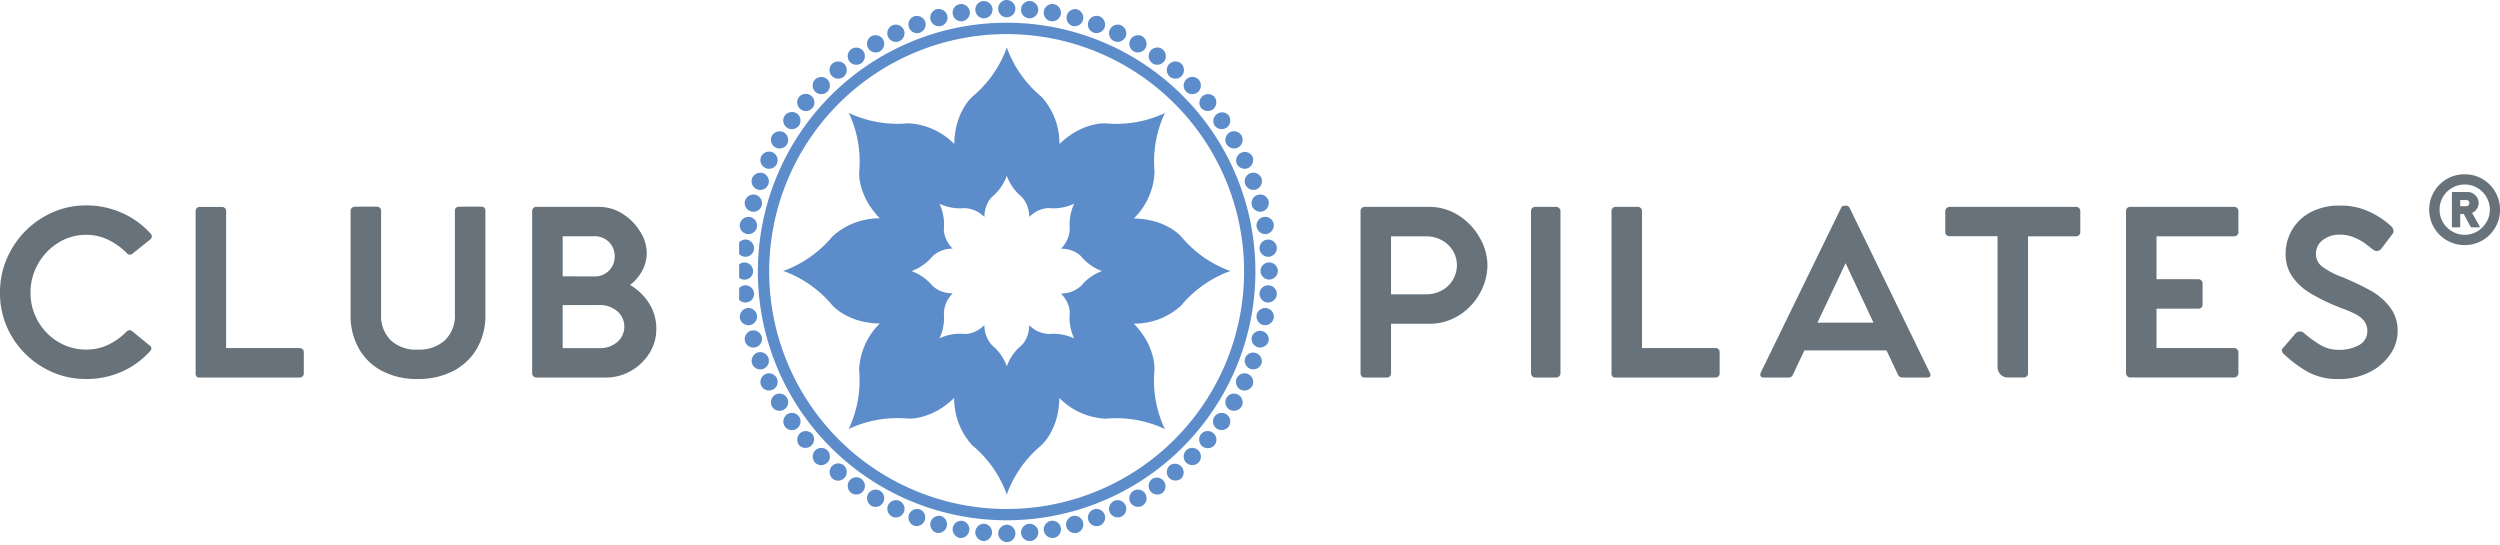 <svg xmlns="http://www.w3.org/2000/svg" xmlns:xlink="http://www.w3.org/1999/xlink" width="230.132" height="50.165" viewBox="0 0 230.132 50.165">
  <defs>
    <clipPath id="clip-path">
      <rect id="Rectangle_2" data-name="Rectangle 2" width="50.165" height="50.165" fill="#5c8cc9"/>
    </clipPath>
  </defs>
  <g id="Group_3" data-name="Group 3" transform="translate(0)">
    <g id="Group_2" data-name="Group 2" transform="translate(68.039)">
      <g id="Group_1" data-name="Group 1" transform="translate(0)" clip-path="url(#clip-path)">
        <path id="Path_1" data-name="Path 1" d="M439.365,1.595a.794.794,0,0,1-.785-.8.8.8,0,0,1,.783-.8.822.822,0,0,1,.8.8.811.811,0,0,1-.8.8" transform="translate(-414.734 0.001)" fill="#5c8cc9"/>
        <path id="Path_2" data-name="Path 2" d="M401.217,3.279a.794.794,0,0,1-.851-.726.8.8,0,0,1,.711-.863.821.821,0,0,1,.871.724.811.811,0,0,1-.731.865" transform="translate(-378.621 -1.594)" fill="#5c8cc9"/>
        <path id="Path_3" data-name="Path 3" d="M363.362,8.285a.794.794,0,0,1-.911-.649.8.8,0,0,1,.633-.922.822.822,0,0,1,.931.645.811.811,0,0,1-.653.926" transform="translate(-342.787 -6.333)" fill="#5c8cc9"/>
        <path id="Path_4" data-name="Path 4" d="M326.089,16.578a.794.794,0,0,1-.964-.567.8.8,0,0,1,.55-.974.822.822,0,0,1,.984.562.811.811,0,0,1-.57.979" transform="translate(-307.503 -14.185)" fill="#5c8cc9"/>
        <path id="Path_5" data-name="Path 5" d="M289.679,28.09a.794.794,0,0,1-1.01-.481.8.8,0,0,1,.463-1.018.822.822,0,0,1,1.029.474.811.811,0,0,1-.482,1.025" transform="translate(-273.036 -25.084)" fill="#5c8cc9"/>
        <path id="Path_6" data-name="Path 6" d="M254.408,42.732a.794.794,0,0,1-1.048-.391.8.8,0,0,1,.373-1.054.821.821,0,0,1,1.066.382.811.811,0,0,1-.391,1.063" transform="translate(-239.646 -38.945)" fill="#5c8cc9"/>
        <path id="Path_7" data-name="Path 7" d="M220.542,60.39a.794.794,0,0,1-1.078-.3.8.8,0,0,1,.279-1.083.822.822,0,0,1,1.1.288.811.811,0,0,1-.3,1.093" transform="translate(-207.588 -55.662)" fill="#5c8cc9"/>
        <path id="Path_8" data-name="Path 8" d="M188.338,80.928a.794.794,0,0,1-1.1-.2.8.8,0,0,1,.184-1.1.821.821,0,0,1,1.116.191.811.811,0,0,1-.2,1.115" transform="translate(-177.101 -75.104)" fill="#5c8cc9"/>
        <path id="Path_9" data-name="Path 9" d="M158.039,104.185a.794.794,0,0,1-1.114-.107.8.8,0,0,1,.087-1.115.821.821,0,0,1,1.129.093.811.811,0,0,1-.1,1.128" transform="translate(-148.418 -97.121)" fill="#5c8cc9"/>
        <path id="Path_10" data-name="Path 10" d="M129.877,129.988a.794.794,0,0,1-1.119-.009.8.8,0,0,1-.01-1.118.822.822,0,0,1,1.133-.005.811.811,0,0,1,0,1.133" transform="translate(-121.758 -121.546)" fill="#5c8cc9"/>
        <path id="Path_11" data-name="Path 11" d="M104.067,158.135a.794.794,0,0,1-1.115.088.8.8,0,0,1-.108-1.113.821.821,0,0,1,1.128-.1.811.811,0,0,1,.1,1.129" transform="translate(-97.324 -148.19)" fill="#5c8cc9"/>
        <path id="Path_12" data-name="Path 12" d="M80.8,188.414a.794.794,0,0,1-1.1.185.8.8,0,0,1-.2-1.1.821.821,0,0,1,1.115-.2.811.811,0,0,1,.193,1.116" transform="translate(-75.301 -176.853)" fill="#5c8cc9"/>
        <path id="Path_13" data-name="Path 13" d="M60.269,220.6a.794.794,0,0,1-1.083.281.8.8,0,0,1-.3-1.077.822.822,0,0,1,1.093-.3.811.811,0,0,1,.29,1.1" transform="translate(-55.86 -207.318)" fill="#5c8cc9"/>
        <path id="Path_14" data-name="Path 14" d="M42.62,254.443a.794.794,0,0,1-1.054.374.8.8,0,0,1-.392-1.047.822.822,0,0,1,1.063-.393.811.811,0,0,1,.384,1.066" transform="translate(-39.151 -239.355)" fill="#5c8cc9"/>
        <path id="Path_15" data-name="Path 15" d="M27.992,289.694a.794.794,0,0,1-1.018.464.8.8,0,0,1-.482-1.009.821.821,0,0,1,1.024-.484.811.811,0,0,1,.475,1.028" transform="translate(-25.302 -272.724)" fill="#5c8cc9"/>
        <path id="Path_16" data-name="Path 16" d="M16.5,326.086a.794.794,0,0,1-.973.551.8.8,0,0,1-.568-.963.821.821,0,0,1,.978-.571.811.811,0,0,1,.563.983" transform="translate(-14.421 -307.173)" fill="#5c8cc9"/>
        <path id="Path_17" data-name="Path 17" d="M8.231,363.345a.794.794,0,0,1-.922.634.8.8,0,0,1-.65-.91.821.821,0,0,1,.925-.654.811.811,0,0,1,.647.93" transform="translate(-6.593 -342.442)" fill="#5c8cc9"/>
        <path id="Path_18" data-name="Path 18" d="M3.25,401.189a.794.794,0,0,1-.863.712.8.8,0,0,1-.727-.85.821.821,0,0,1,.864-.732.811.811,0,0,1,.725.87" transform="translate(-1.877 -378.267)" fill="#5c8cc9"/>
        <path id="Path_19" data-name="Path 19" d="M1.6,439.333a.794.794,0,0,1-.8.785.8.8,0,0,1-.8-.783.821.821,0,0,1,.8-.8.811.811,0,0,1,.8.8" transform="translate(-0.311 -414.375)" fill="#5c8cc9"/>
        <path id="Path_20" data-name="Path 20" d="M3.279,477.482a.794.794,0,0,1-.726.851.8.8,0,0,1-.863-.711.821.821,0,0,1,.724-.871.811.811,0,0,1,.865.731" transform="translate(-1.905 -450.488)" fill="#5c8cc9"/>
        <path id="Path_21" data-name="Path 21" d="M8.286,515.345a.794.794,0,0,1-.649.911.8.8,0,0,1-.922-.633.822.822,0,0,1,.645-.931.811.811,0,0,1,.926.653" transform="translate(-6.645 -486.331)" fill="#5c8cc9"/>
        <path id="Path_22" data-name="Path 22" d="M16.578,552.633a.794.794,0,0,1-.567.964.8.8,0,0,1-.974-.55.822.822,0,0,1,.562-.984.812.812,0,0,1,.979.57" transform="translate(-14.496 -521.63)" fill="#5c8cc9"/>
        <path id="Path_23" data-name="Path 23" d="M28.09,589.061a.794.794,0,0,1-.481,1.01.8.8,0,0,1-1.018-.463.821.821,0,0,1,.474-1.029.811.811,0,0,1,1.025.482" transform="translate(-25.394 -556.116)" fill="#5c8cc9"/>
        <path id="Path_24" data-name="Path 24" d="M42.732,624.352a.794.794,0,0,1-.391,1.048.8.8,0,0,1-1.054-.373.821.821,0,0,1,.382-1.066.811.811,0,0,1,1.063.391" transform="translate(-39.256 -589.525)" fill="#5c8cc9"/>
        <path id="Path_25" data-name="Path 25" d="M60.39,658.235a.794.794,0,0,1-.3,1.078.8.8,0,0,1-1.083-.279.822.822,0,0,1,.288-1.1.811.811,0,0,1,1.093.3" transform="translate(-55.973 -621.601)" fill="#5c8cc9"/>
        <path id="Path_26" data-name="Path 26" d="M80.928,690.449a.794.794,0,0,1-.2,1.1.8.8,0,0,1-1.1-.184.822.822,0,0,1,.191-1.117.811.811,0,0,1,1.115.2" transform="translate(-75.415 -652.097)" fill="#5c8cc9"/>
        <path id="Path_27" data-name="Path 27" d="M104.186,720.75a.8.8,0,0,1-1.221,1.026.821.821,0,0,1,.093-1.129.811.811,0,0,1,1.128.1" transform="translate(-97.433 -680.783)" fill="#5c8cc9"/>
        <path id="Path_28" data-name="Path 28" d="M129.988,748.905a.794.794,0,0,1-.009,1.119.8.8,0,0,1-1.118.01.822.822,0,0,1-.005-1.133.811.811,0,0,1,1.133,0" transform="translate(-121.857 -707.436)" fill="#5c8cc9"/>
        <path id="Path_29" data-name="Path 29" d="M158.135,774.7a.794.794,0,0,1,.088,1.115.8.8,0,0,1-1.113.108.822.822,0,0,1-.1-1.128.811.811,0,0,1,1.129-.1" transform="translate(-148.501 -731.854)" fill="#5c8cc9"/>
        <path id="Path_30" data-name="Path 30" d="M188.415,797.937a.794.794,0,0,1,.185,1.1.8.8,0,0,1-1.1.2.821.821,0,0,1-.2-1.115.811.811,0,0,1,1.116-.193" transform="translate(-177.165 -753.852)" fill="#5c8cc9"/>
        <path id="Path_31" data-name="Path 31" d="M220.6,818.441a.794.794,0,0,1,.281,1.083.8.8,0,0,1-1.077.3.822.822,0,0,1-.3-1.093.811.811,0,0,1,1.1-.29" transform="translate(-207.629 -773.262)" fill="#5c8cc9"/>
        <path id="Path_32" data-name="Path 32" d="M254.443,836.056a.794.794,0,0,1,.374,1.054.8.8,0,0,1-1.047.392.822.822,0,0,1-.393-1.063.811.811,0,0,1,1.066-.384" transform="translate(-239.666 -789.936)" fill="#5c8cc9"/>
        <path id="Path_33" data-name="Path 33" d="M289.694,850.649a.8.8,0,0,1-.544,1.5.821.821,0,0,1-.484-1.024.812.812,0,0,1,1.028-.476" transform="translate(-273.035 -803.75)" fill="#5c8cc9"/>
        <path id="Path_34" data-name="Path 34" d="M326.087,862.111a.8.8,0,0,1-.412,1.541.821.821,0,0,1-.571-.978.812.812,0,0,1,.983-.563" transform="translate(-307.485 -814.601)" fill="#5c8cc9"/>
        <path id="Path_35" data-name="Path 35" d="M363.345,870.356a.8.8,0,0,1-.276,1.571.821.821,0,0,1-.654-.925.811.811,0,0,1,.93-.647" transform="translate(-342.753 -822.405)" fill="#5c8cc9"/>
        <path id="Path_36" data-name="Path 36" d="M401.189,875.324a.8.8,0,0,1-.138,1.589.821.821,0,0,1-.732-.864.811.811,0,0,1,.87-.725" transform="translate(-378.578 -827.108)" fill="#5c8cc9"/>
        <path id="Path_37" data-name="Path 37" d="M439.333,876.974a.794.794,0,0,1,.785.8.8.8,0,0,1-.783.8.822.822,0,0,1-.8-.8.811.811,0,0,1,.8-.8" transform="translate(-414.686 -828.67)" fill="#5c8cc9"/>
        <path id="Path_38" data-name="Path 38" d="M477.483,875.3a.794.794,0,0,1,.851.726.8.8,0,0,1-.711.863.821.821,0,0,1-.871-.724.811.811,0,0,1,.731-.865" transform="translate(-450.8 -827.082)" fill="#5c8cc9"/>
        <path id="Path_39" data-name="Path 39" d="M515.345,870.3a.794.794,0,0,1,.911.649.8.8,0,0,1-.633.922.822.822,0,0,1-.931-.645.812.812,0,0,1,.653-.926" transform="translate(-486.642 -822.356)" fill="#5c8cc9"/>
        <path id="Path_40" data-name="Path 40" d="M552.633,862.037a.794.794,0,0,1,.964.567.8.8,0,0,1-.55.974.822.822,0,0,1-.984-.562.812.812,0,0,1,.57-.979" transform="translate(-521.941 -814.531)" fill="#5c8cc9"/>
        <path id="Path_41" data-name="Path 41" d="M589.061,850.558a.794.794,0,0,1,1.01.481.8.8,0,0,1-.463,1.018.821.821,0,0,1-1.029-.474.811.811,0,0,1,.482-1.025" transform="translate(-556.427 -803.665)" fill="#5c8cc9"/>
        <path id="Path_42" data-name="Path 42" d="M624.352,835.952a.8.8,0,0,1,1.048.391.8.8,0,0,1-.373,1.054.821.821,0,0,1-1.066-.382.811.811,0,0,1,.391-1.063" transform="translate(-589.836 -789.84)" fill="#5c8cc9"/>
        <path id="Path_43" data-name="Path 43" d="M658.234,818.329a.794.794,0,0,1,1.078.3.8.8,0,0,1-.279,1.083.821.821,0,0,1-1.1-.288.811.811,0,0,1,.3-1.093" transform="translate(-621.911 -773.158)" fill="#5c8cc9"/>
        <path id="Path_44" data-name="Path 44" d="M690.449,797.825a.8.8,0,0,1,.916,1.306.822.822,0,0,1-1.117-.191.811.811,0,0,1,.2-1.115" transform="translate(-652.408 -753.749)" fill="#5c8cc9"/>
        <path id="Path_45" data-name="Path 45" d="M720.75,774.593a.8.8,0,0,1,1.026,1.221.821.821,0,0,1-1.129-.093.811.811,0,0,1,.1-1.128" transform="translate(-681.094 -731.758)" fill="#5c8cc9"/>
        <path id="Path_46" data-name="Path 46" d="M748.905,748.809a.794.794,0,0,1,1.119.009.8.8,0,0,1,.01,1.118.822.822,0,0,1-1.133.005.811.811,0,0,1,0-1.133" transform="translate(-707.747 -707.351)" fill="#5c8cc9"/>
        <path id="Path_47" data-name="Path 47" d="M774.7,720.667a.794.794,0,0,1,1.115-.089.8.8,0,0,1,.108,1.113.822.822,0,0,1-1.128.1.811.811,0,0,1-.1-1.129" transform="translate(-732.165 -680.712)" fill="#5c8cc9"/>
        <path id="Path_48" data-name="Path 48" d="M797.937,690.383a.794.794,0,0,1,1.1-.185.8.8,0,0,1,.2,1.1.821.821,0,0,1-1.115.2.811.811,0,0,1-.193-1.116" transform="translate(-754.163 -652.045)" fill="#5c8cc9"/>
        <path id="Path_49" data-name="Path 49" d="M818.441,658.188a.794.794,0,0,1,1.083-.281.8.8,0,0,1,.3,1.077.822.822,0,0,1-1.093.3.812.812,0,0,1-.29-1.1" transform="translate(-773.573 -621.568)" fill="#5c8cc9"/>
        <path id="Path_50" data-name="Path 50" d="M836.056,624.325a.794.794,0,0,1,1.054-.374A.8.8,0,0,1,837.5,625a.821.821,0,0,1-1.063.393.811.811,0,0,1-.384-1.066" transform="translate(-790.247 -589.512)" fill="#5c8cc9"/>
        <path id="Path_51" data-name="Path 51" d="M850.649,589.052a.8.8,0,0,1,1.5.544.821.821,0,0,1-1.024.484.811.811,0,0,1-.476-1.028" transform="translate(-804.061 -556.122)" fill="#5c8cc9"/>
        <path id="Path_52" data-name="Path 52" d="M862.111,552.639a.8.8,0,0,1,1.541.412.821.821,0,0,1-.978.571.811.811,0,0,1-.563-.983" transform="translate(-814.912 -521.653)" fill="#5c8cc9"/>
        <path id="Path_53" data-name="Path 53" d="M870.356,515.365a.8.8,0,0,1,.922-.634.8.8,0,0,1,.65.91.822.822,0,0,1-.925.654.811.811,0,0,1-.647-.93" transform="translate(-822.716 -486.367)" fill="#5c8cc9"/>
        <path id="Path_54" data-name="Path 54" d="M875.324,477.51a.794.794,0,0,1,.863-.712.8.8,0,0,1,.727.85.821.821,0,0,1-.864.732.811.811,0,0,1-.725-.87" transform="translate(-827.419 -450.533)" fill="#5c8cc9"/>
        <path id="Path_55" data-name="Path 55" d="M876.975,439.365a.794.794,0,0,1,.8-.785.8.8,0,0,1,.8.783.821.821,0,0,1-.8.8.811.811,0,0,1-.8-.8" transform="translate(-828.982 -414.423)" fill="#5c8cc9"/>
        <path id="Path_56" data-name="Path 56" d="M875.3,401.216a.794.794,0,0,1,.726-.851.8.8,0,0,1,.863.711.821.821,0,0,1-.724.871.811.811,0,0,1-.865-.731" transform="translate(-827.393 -378.309)" fill="#5c8cc9"/>
        <path id="Path_57" data-name="Path 57" d="M870.305,363.362a.794.794,0,0,1,.649-.911.8.8,0,0,1,.922.633.822.822,0,0,1-.645.931.811.811,0,0,1-.926-.653" transform="translate(-822.668 -342.476)" fill="#5c8cc9"/>
        <path id="Path_58" data-name="Path 58" d="M862.037,326.089a.794.794,0,0,1,.567-.964.8.8,0,0,1,.973.55.821.821,0,0,1-.562.984.811.811,0,0,1-.979-.57" transform="translate(-814.842 -307.192)" fill="#5c8cc9"/>
        <path id="Path_59" data-name="Path 59" d="M850.558,289.679a.794.794,0,0,1,.481-1.01.8.8,0,0,1,1.018.463.822.822,0,0,1-.474,1.029.812.812,0,0,1-1.025-.482" transform="translate(-803.976 -272.725)" fill="#5c8cc9"/>
        <path id="Path_60" data-name="Path 60" d="M835.952,254.408a.8.8,0,0,1,1.446-.675.821.821,0,0,1-.382,1.066.811.811,0,0,1-1.063-.391" transform="translate(-790.151 -239.335)" fill="#5c8cc9"/>
        <path id="Path_61" data-name="Path 61" d="M818.331,220.542a.794.794,0,0,1,.3-1.078.8.8,0,0,1,1.083.279.821.821,0,0,1-.288,1.1.811.811,0,0,1-1.093-.3" transform="translate(-773.471 -207.277)" fill="#5c8cc9"/>
        <path id="Path_62" data-name="Path 62" d="M797.825,188.338a.8.8,0,0,1,1.306-.916.822.822,0,0,1-.191,1.116.811.811,0,0,1-1.115-.2" transform="translate(-754.06 -176.79)" fill="#5c8cc9"/>
        <path id="Path_63" data-name="Path 63" d="M774.593,158.04a.8.8,0,0,1,1.221-1.027.821.821,0,0,1-.093,1.129.811.811,0,0,1-1.128-.1" transform="translate(-732.069 -148.108)" fill="#5c8cc9"/>
        <path id="Path_64" data-name="Path 64" d="M748.809,129.877a.794.794,0,0,1,.009-1.119.8.8,0,0,1,1.118-.01.822.822,0,0,1,.005,1.133.811.811,0,0,1-1.133,0" transform="translate(-707.661 -121.447)" fill="#5c8cc9"/>
        <path id="Path_65" data-name="Path 65" d="M720.667,104.066a.794.794,0,0,1-.089-1.115.8.8,0,0,1,1.113-.108.822.822,0,0,1,.1,1.128.811.811,0,0,1-1.129.1" transform="translate(-681.023 -97.012)" fill="#5c8cc9"/>
        <path id="Path_66" data-name="Path 66" d="M690.385,80.8a.794.794,0,0,1-.185-1.1.8.8,0,0,1,1.1-.2.821.821,0,0,1,.2,1.115.811.811,0,0,1-1.116.193" transform="translate(-652.357 -74.99)" fill="#5c8cc9"/>
        <path id="Path_67" data-name="Path 67" d="M658.188,60.269a.794.794,0,0,1-.281-1.083.8.8,0,0,1,1.077-.3.822.822,0,0,1,.3,1.093.811.811,0,0,1-1.1.29" transform="translate(-621.879 -55.549)" fill="#5c8cc9"/>
        <path id="Path_68" data-name="Path 68" d="M624.325,42.62a.794.794,0,0,1-.374-1.054A.8.8,0,0,1,625,41.173a.821.821,0,0,1,.393,1.063.811.811,0,0,1-1.066.384" transform="translate(-589.823 -38.84)" fill="#5c8cc9"/>
        <path id="Path_69" data-name="Path 69" d="M589.052,27.992a.794.794,0,0,1-.465-1.018.8.8,0,0,1,1.009-.482.821.821,0,0,1,.484,1.024.811.811,0,0,1-1.028.475" transform="translate(-556.433 -24.991)" fill="#5c8cc9"/>
        <path id="Path_70" data-name="Path 70" d="M552.64,16.5a.8.8,0,0,1,.412-1.541.822.822,0,0,1,.571.978.811.811,0,0,1-.983.563" transform="translate(-521.965 -14.11)" fill="#5c8cc9"/>
        <path id="Path_71" data-name="Path 71" d="M515.365,8.231a.794.794,0,0,1-.634-.922.8.8,0,0,1,.91-.65.822.822,0,0,1,.654.925.811.811,0,0,1-.93.647" transform="translate(-486.678 -6.282)" fill="#5c8cc9"/>
        <path id="Path_72" data-name="Path 72" d="M477.51,3.25a.794.794,0,0,1-.712-.863.8.8,0,0,1,.85-.727.822.822,0,0,1,.732.864.811.811,0,0,1-.87.725" transform="translate(-450.844 -1.566)" fill="#5c8cc9"/>
        <path id="Path_73" data-name="Path 73" d="M59.8,37.982a22.9,22.9,0,1,0,22.9,22.9,22.9,22.9,0,0,0-22.9-22.9m0,44.762A21.858,21.858,0,1,1,81.658,60.886,21.858,21.858,0,0,1,59.8,82.744" transform="translate(-35.175 -35.89)" fill="#5c8cc9"/>
        <path id="Path_74" data-name="Path 74" d="M119.967,99.545a10.547,10.547,0,0,1-4.284-3.094q-.071-.072-.143-.14l0,0h0a4.726,4.726,0,0,0-.48-.393,6.175,6.175,0,0,0-2.506-1.006,7.276,7.276,0,0,0-1.22-.114,6.38,6.38,0,0,0,1.906-4.25,10.543,10.543,0,0,1,.841-5.216q.059-.126.124-.254-.129.065-.254.124a10.55,10.55,0,0,1-5.216.841c-.068,0-.134,0-.2,0h-.005a4.736,4.736,0,0,0-.617.062,6.177,6.177,0,0,0-2.483,1.06,7.25,7.25,0,0,0-.944.782,6.381,6.381,0,0,0-1.657-4.353,10.546,10.546,0,0,1-3.094-4.284q-.047-.131-.092-.267-.046.137-.092.267a10.547,10.547,0,0,1-3.094,4.284q-.072.071-.14.143l0,0h0a4.733,4.733,0,0,0-.393.48,6.176,6.176,0,0,0-1.006,2.506,7.254,7.254,0,0,0-.114,1.22,6.381,6.381,0,0,0-4.25-1.906,10.55,10.55,0,0,1-5.216-.841q-.126-.06-.254-.124c.043.086.084.17.124.254a10.543,10.543,0,0,1,.841,5.216c0,.067,0,.134,0,.2,0,0,0,0,0,0a0,0,0,0,0,0,0,4.731,4.731,0,0,0,.061.617,6.176,6.176,0,0,0,1.06,2.483,7.239,7.239,0,0,0,.782.944,6.379,6.379,0,0,0-4.353,1.657,10.547,10.547,0,0,1-4.284,3.093q-.131.047-.267.092c.091.03.18.061.267.092a10.546,10.546,0,0,1,4.284,3.094q.071.072.143.14l0,0h0a4.735,4.735,0,0,0,.48.393,6.176,6.176,0,0,0,2.506,1.006,7.273,7.273,0,0,0,1.22.114,6.379,6.379,0,0,0-1.906,4.25,10.546,10.546,0,0,1-.842,5.216c-.04.084-.081.168-.124.254q.129-.065.254-.124a10.55,10.55,0,0,1,5.216-.841c.068,0,.134,0,.2,0h.005a4.742,4.742,0,0,0,.617-.062,6.176,6.176,0,0,0,2.483-1.06,7.242,7.242,0,0,0,.944-.782,6.382,6.382,0,0,0,1.657,4.353,10.547,10.547,0,0,1,3.094,4.284q.047.131.092.267c.03-.091.061-.18.092-.267a10.546,10.546,0,0,1,3.094-4.284q.072-.071.14-.143l0,0h0a4.741,4.741,0,0,0,.393-.48,6.176,6.176,0,0,0,1.006-2.506,7.248,7.248,0,0,0,.114-1.22,6.381,6.381,0,0,0,4.25,1.906,10.55,10.55,0,0,1,5.216.841q.126.059.254.124c-.043-.086-.084-.17-.124-.254a10.544,10.544,0,0,1-.841-5.216q0-.1,0-.2s0,0,0,0v0a4.774,4.774,0,0,0-.062-.617,6.177,6.177,0,0,0-1.06-2.483,7.239,7.239,0,0,0-.782-.944,6.382,6.382,0,0,0,4.353-1.657,10.546,10.546,0,0,1,4.284-3.094q.131-.047.267-.092c-.091-.03-.18-.061-.267-.092m-11.664.132A4.5,4.5,0,0,0,106.478,101a2.72,2.72,0,0,1-1.856.706,3.091,3.091,0,0,1,.334.4,2.634,2.634,0,0,1,.452,1.059,2.006,2.006,0,0,1,.026.263h0v0c0,.028,0,.057,0,.086a4.5,4.5,0,0,0,.359,2.223c.017.036.034.072.053.108l-.108-.053a4.5,4.5,0,0,0-2.224-.359,2.721,2.721,0,0,1-1.811-.812,3.09,3.09,0,0,1-.049.52,2.635,2.635,0,0,1-.429,1.068,2.041,2.041,0,0,1-.167.2h0c-.019.021-.039.041-.06.061a4.5,4.5,0,0,0-1.319,1.826c-.013.037-.026.075-.039.114q-.019-.058-.039-.114a4.5,4.5,0,0,0-1.319-1.826,2.72,2.72,0,0,1-.706-1.855,3.1,3.1,0,0,1-.4.333,2.631,2.631,0,0,1-1.059.452,2.043,2.043,0,0,1-.263.026h-.088a4.5,4.5,0,0,0-2.223.359l-.109.053c.019-.037.036-.073.053-.108a4.493,4.493,0,0,0,.359-2.223,2.72,2.72,0,0,1,.813-1.812,3.085,3.085,0,0,1-.52-.049,2.631,2.631,0,0,1-1.068-.429,1.988,1.988,0,0,1-.2-.168h0L92.8,101a4.5,4.5,0,0,0-1.826-1.319l-.114-.039.114-.039A4.5,4.5,0,0,0,92.8,98.279a2.72,2.72,0,0,1,1.856-.706,3.094,3.094,0,0,1-.333-.4,2.632,2.632,0,0,1-.452-1.058,2,2,0,0,1-.026-.263h0v0c0-.028,0-.057,0-.086a4.493,4.493,0,0,0-.359-2.223c-.017-.036-.034-.072-.052-.108l.108.053a4.5,4.5,0,0,0,2.223.359,2.72,2.72,0,0,1,1.811.812,3.09,3.09,0,0,1,.049-.52,2.637,2.637,0,0,1,.429-1.068,2.052,2.052,0,0,1,.168-.2h0l.06-.061A4.5,4.5,0,0,0,99.6,90.972q.02-.056.039-.114c.013.039.026.077.039.114A4.5,4.5,0,0,0,101,92.8a2.72,2.72,0,0,1,.707,1.855,3.072,3.072,0,0,1,.4-.333,2.63,2.63,0,0,1,1.059-.452,2.019,2.019,0,0,1,.263-.026h.088a4.5,4.5,0,0,0,2.224-.359l.108-.053c-.018.037-.036.073-.053.108a4.494,4.494,0,0,0-.359,2.223,2.719,2.719,0,0,1-.812,1.811,3.12,3.12,0,0,1,.52.049,2.632,2.632,0,0,1,1.068.429,1.983,1.983,0,0,1,.2.168h0l.061.06A4.494,4.494,0,0,0,108.3,99.6l.114.039-.114.039" transform="translate(-74.999 -74.687)" fill="#5c8cc9"/>
      </g>
    </g>
    <path id="Path_75" data-name="Path 75" d="M14.774-4.882a.326.326,0,0,1,.157.255.4.4,0,0,1-.137.275,7.633,7.633,0,0,1-2.611,1.885A7.978,7.978,0,0,1,8.924-1.8,7.709,7.709,0,0,1,4.967-2.86a8.026,8.026,0,0,1-2.9-2.876A7.709,7.709,0,0,1,.992-9.751a7.829,7.829,0,0,1,1.08-4.025A8.086,8.086,0,0,1,4.977-16.7a7.618,7.618,0,0,1,3.946-1.08A8.014,8.014,0,0,1,12.2-17.1a7.777,7.777,0,0,1,2.651,1.914.356.356,0,0,1,.118.255.353.353,0,0,1-.137.275L13.2-13.344a.391.391,0,0,1-.255.1.353.353,0,0,1-.275-.137A6.131,6.131,0,0,0,11-14.591a4.547,4.547,0,0,0-2.062-.481,4.794,4.794,0,0,0-2.592.736,5.371,5.371,0,0,0-1.865,1.963A5.281,5.281,0,0,0,3.8-9.751,5.21,5.21,0,0,0,4.486-7.13,5.183,5.183,0,0,0,6.352-5.216a4.943,4.943,0,0,0,2.592.707,4.581,4.581,0,0,0,2.042-.461,5.815,5.815,0,0,0,1.63-1.168.439.439,0,0,1,.295-.157.449.449,0,0,1,.255.1Zm13.81.236a.36.36,0,0,1,.265.108.385.385,0,0,1,.108.285V-2.31a.36.36,0,0,1-.108.265.36.36,0,0,1-.265.108H19.3a.261.261,0,0,1-.216-.1A.4.4,0,0,1,19-2.29v-14.98a.36.36,0,0,1,.108-.265.36.36,0,0,1,.265-.108h2.042a.394.394,0,0,1,.275.108.346.346,0,0,1,.118.265V-4.646ZM43.239-17.664a.38.38,0,0,0-.265.1.378.378,0,0,0-.108.295v9.522a3.113,3.113,0,0,1-.913,2.376,3.523,3.523,0,0,1-2.523.864,3.389,3.389,0,0,1-2.474-.864,3.17,3.17,0,0,1-.884-2.376v-9.522a.385.385,0,0,0-.108-.285.36.36,0,0,0-.265-.108H33.678a.419.419,0,0,0-.295.108.368.368,0,0,0-.118.285v9.62a6.116,6.116,0,0,0,.736,3,5.206,5.206,0,0,0,2.13,2.091,6.82,6.82,0,0,0,3.3.756,6.936,6.936,0,0,0,3.318-.756,5.306,5.306,0,0,0,2.17-2.091,5.989,5.989,0,0,0,.756-3v-9.62a.4.4,0,0,0-.1-.295.372.372,0,0,0-.275-.1Zm15.754,7.206A5.111,5.111,0,0,1,60.76-8.74a4.31,4.31,0,0,1,.648,2.307,4.153,4.153,0,0,1-.668,2.307,4.737,4.737,0,0,1-1.728,1.61,4.528,4.528,0,0,1-2.2.579h-6.44a.377.377,0,0,1-.275-.118.377.377,0,0,1-.118-.275V-17.271a.36.36,0,0,1,.108-.265.36.36,0,0,1,.265-.108h5.772A3.981,3.981,0,0,1,58.316-17a5,5,0,0,1,1.61,1.639,3.707,3.707,0,0,1,.6,1.914,3.464,3.464,0,0,1-.412,1.669A4.14,4.14,0,0,1,58.993-10.458Zm-3.357-.785a1.859,1.859,0,0,0,1.433-.55,1.842,1.842,0,0,0,.51-1.3,1.842,1.842,0,0,0-.51-1.3,1.859,1.859,0,0,0-1.433-.55H52.789v3.691Zm.471,6.6a2.419,2.419,0,0,0,1.738-.589,1.862,1.862,0,0,0,.618-1.394,1.849,1.849,0,0,0-.628-1.394,2.455,2.455,0,0,0-1.747-.589h-3.3v3.966Z" transform="translate(-0.992 36.689)" fill="#67727a"/>
    <path id="Path_76" data-name="Path 76" d="M7.825-17.994a4.956,4.956,0,0,1,2.788.815,5.794,5.794,0,0,1,1.924,2.062,5.109,5.109,0,0,1,.687,2.484,5.3,5.3,0,0,1-.687,2.572A5.559,5.559,0,0,1,10.623-8.02a5.077,5.077,0,0,1-2.8.785H4.35v4.555a.385.385,0,0,1-.108.285.36.36,0,0,1-.265.108H1.9a.329.329,0,0,1-.255-.108.407.407,0,0,1-.1-.285V-17.621a.36.36,0,0,1,.108-.265.36.36,0,0,1,.265-.108Zm-.295,8.05a3.009,3.009,0,0,0,1.541-.383,2.627,2.627,0,0,0,1-1,2.649,2.649,0,0,0,.344-1.306,2.559,2.559,0,0,0-.344-1.276,2.649,2.649,0,0,0-1-.992,3.009,3.009,0,0,0-1.541-.383H4.35v5.34Zm10.08-8.05a.36.36,0,0,0-.265.108.36.36,0,0,0-.108.265V-2.679a.377.377,0,0,0,.118.275.377.377,0,0,0,.275.118h1.944a.356.356,0,0,0,.255-.118.377.377,0,0,0,.118-.275V-17.621a.356.356,0,0,0-.118-.255.377.377,0,0,0-.275-.118ZM34.228-5a.36.36,0,0,1,.265.108A.385.385,0,0,1,34.6-4.6V-2.66a.36.36,0,0,1-.108.265.36.36,0,0,1-.265.108H24.942a.261.261,0,0,1-.216-.1.4.4,0,0,1-.079-.255v-14.98a.36.36,0,0,1,.108-.265.36.36,0,0,1,.265-.108h2.042a.394.394,0,0,1,.275.108.346.346,0,0,1,.118.265V-5Zm19.72,2.278a.463.463,0,0,1,.059.2q0,.236-.295.236h-2.3a.428.428,0,0,1-.393-.255L49.963-4.78H42.4l-1.06,2.238a.4.4,0,0,1-.393.255H38.634a.292.292,0,0,1-.216-.079.266.266,0,0,1-.079-.2l.039-.157,7.4-15.177a.331.331,0,0,1,.275-.2h.236a.331.331,0,0,1,.275.2ZM48.765-7.333,46.193-12.81,43.6-7.333Zm18.66-10.661a.36.36,0,0,1,.265.108.36.36,0,0,1,.108.265v1.963a.371.371,0,0,1-.108.255.346.346,0,0,1-.265.118H62.988v12.6a.385.385,0,0,1-.108.285.36.36,0,0,1-.265.108H61.162a.932.932,0,0,1-.717-.285,1.011,1.011,0,0,1-.265-.717v-12H55.763a.394.394,0,0,1-.275-.108.346.346,0,0,1-.118-.265V-17.6a.377.377,0,0,1,.118-.275.377.377,0,0,1,.275-.118Zm7.39,2.709v3.946h3.848a.377.377,0,0,1,.275.118.377.377,0,0,1,.118.275V-9a.353.353,0,0,1-.108.275.407.407,0,0,1-.285.1H74.815V-5h7.147a.377.377,0,0,1,.275.118.377.377,0,0,1,.118.275v1.924a.377.377,0,0,1-.118.275.377.377,0,0,1-.275.118H72.4a.377.377,0,0,1-.275-.118.377.377,0,0,1-.118-.275V-17.621a.36.36,0,0,1,.108-.265.36.36,0,0,1,.265-.108h9.581a.394.394,0,0,1,.275.108.346.346,0,0,1,.118.265v1.963a.346.346,0,0,1-.118.265.394.394,0,0,1-.275.108Zm12.77,8.973a.578.578,0,0,1,.432-.216.589.589,0,0,1,.314.1A11.282,11.282,0,0,0,89.9-5.281a3.251,3.251,0,0,0,1.688.442,3.652,3.652,0,0,0,1.885-.442,1.426,1.426,0,0,0,.746-1.306,1.413,1.413,0,0,0-.295-.9A2.278,2.278,0,0,0,93.18-8.1a12.182,12.182,0,0,0-1.217-.53,3.856,3.856,0,0,1-.412-.157,17.829,17.829,0,0,1-2.621-1.286,5.3,5.3,0,0,1-1.63-1.522,3.654,3.654,0,0,1-.6-2.1,4.385,4.385,0,0,1,.54-2.091,4.242,4.242,0,0,1,1.679-1.669,5.535,5.535,0,0,1,2.808-.658,6.113,6.113,0,0,1,2.808.628A7.387,7.387,0,0,1,96.4-16.227a.679.679,0,0,1,.236.471.345.345,0,0,1-.1.255l-.982,1.3a.606.606,0,0,1-.471.275.588.588,0,0,1-.314-.118q-.079-.059-.589-.461a4.784,4.784,0,0,0-1.158-.668,3.354,3.354,0,0,0-1.276-.265,2.494,2.494,0,0,0-1.639.51,1.552,1.552,0,0,0-.618,1.237,1.46,1.46,0,0,0,.569,1.188,7.186,7.186,0,0,0,1.806.952,24.94,24.94,0,0,1,2.7,1.286,5.752,5.752,0,0,1,1.747,1.512,3.533,3.533,0,0,1,.7,2.209,3.731,3.731,0,0,1-.707,2.16,4.994,4.994,0,0,1-1.934,1.63,6.079,6.079,0,0,1-2.739.609,5.735,5.735,0,0,1-2.975-.707,11.475,11.475,0,0,1-2.071-1.551.527.527,0,0,1-.236-.373.339.339,0,0,1,.118-.236Zm15.6-14.68a3.186,3.186,0,0,1,1.638.435A3.223,3.223,0,0,1,106-19.371a3.2,3.2,0,0,1,.435,1.632A3.217,3.217,0,0,1,106-16.1a3.223,3.223,0,0,1-1.18,1.185,3.186,3.186,0,0,1-1.638.435,3.217,3.217,0,0,1-1.643-.435,3.21,3.21,0,0,1-1.185-1.185,3.217,3.217,0,0,1-.435-1.643,3.2,3.2,0,0,1,.435-1.632,3.21,3.21,0,0,1,1.185-1.185A3.217,3.217,0,0,1,103.182-20.991Zm0,5.566a2.212,2.212,0,0,0,1.157-.315,2.4,2.4,0,0,0,.842-.842,2.213,2.213,0,0,0,.315-1.157,2.243,2.243,0,0,0-.315-1.162,2.341,2.341,0,0,0-.842-.842,2.244,2.244,0,0,0-1.157-.309,2.274,2.274,0,0,0-1.162.309,2.283,2.283,0,0,0-.842.842,2.274,2.274,0,0,0-.309,1.162,2.244,2.244,0,0,0,.309,1.157,2.341,2.341,0,0,0,.842.842A2.242,2.242,0,0,0,103.182-15.425Zm1.374-.779q.057.092-.057.092h-.687a.089.089,0,0,1-.08-.034l-.641-1.2h-.321v1.168a.066.066,0,0,1-.023.046.078.078,0,0,1-.057.023h-.607a.078.078,0,0,1-.057-.023.066.066,0,0,1-.023-.046v-3.092a.1.1,0,0,1,.023-.063.07.07,0,0,1,.057-.029h1.34a.991.991,0,0,1,.744.309.969.969,0,0,1,.3.687,1.006,1.006,0,0,1-.166.555.949.949,0,0,1-.441.372Zm-1.787-1.855h.573a.235.235,0,0,0,.195-.086.311.311,0,0,0,.069-.2.289.289,0,0,0-.069-.195.242.242,0,0,0-.195-.08h-.573Z" transform="translate(123.698 37.038)" fill="#67727a"/>
  </g>
</svg>
